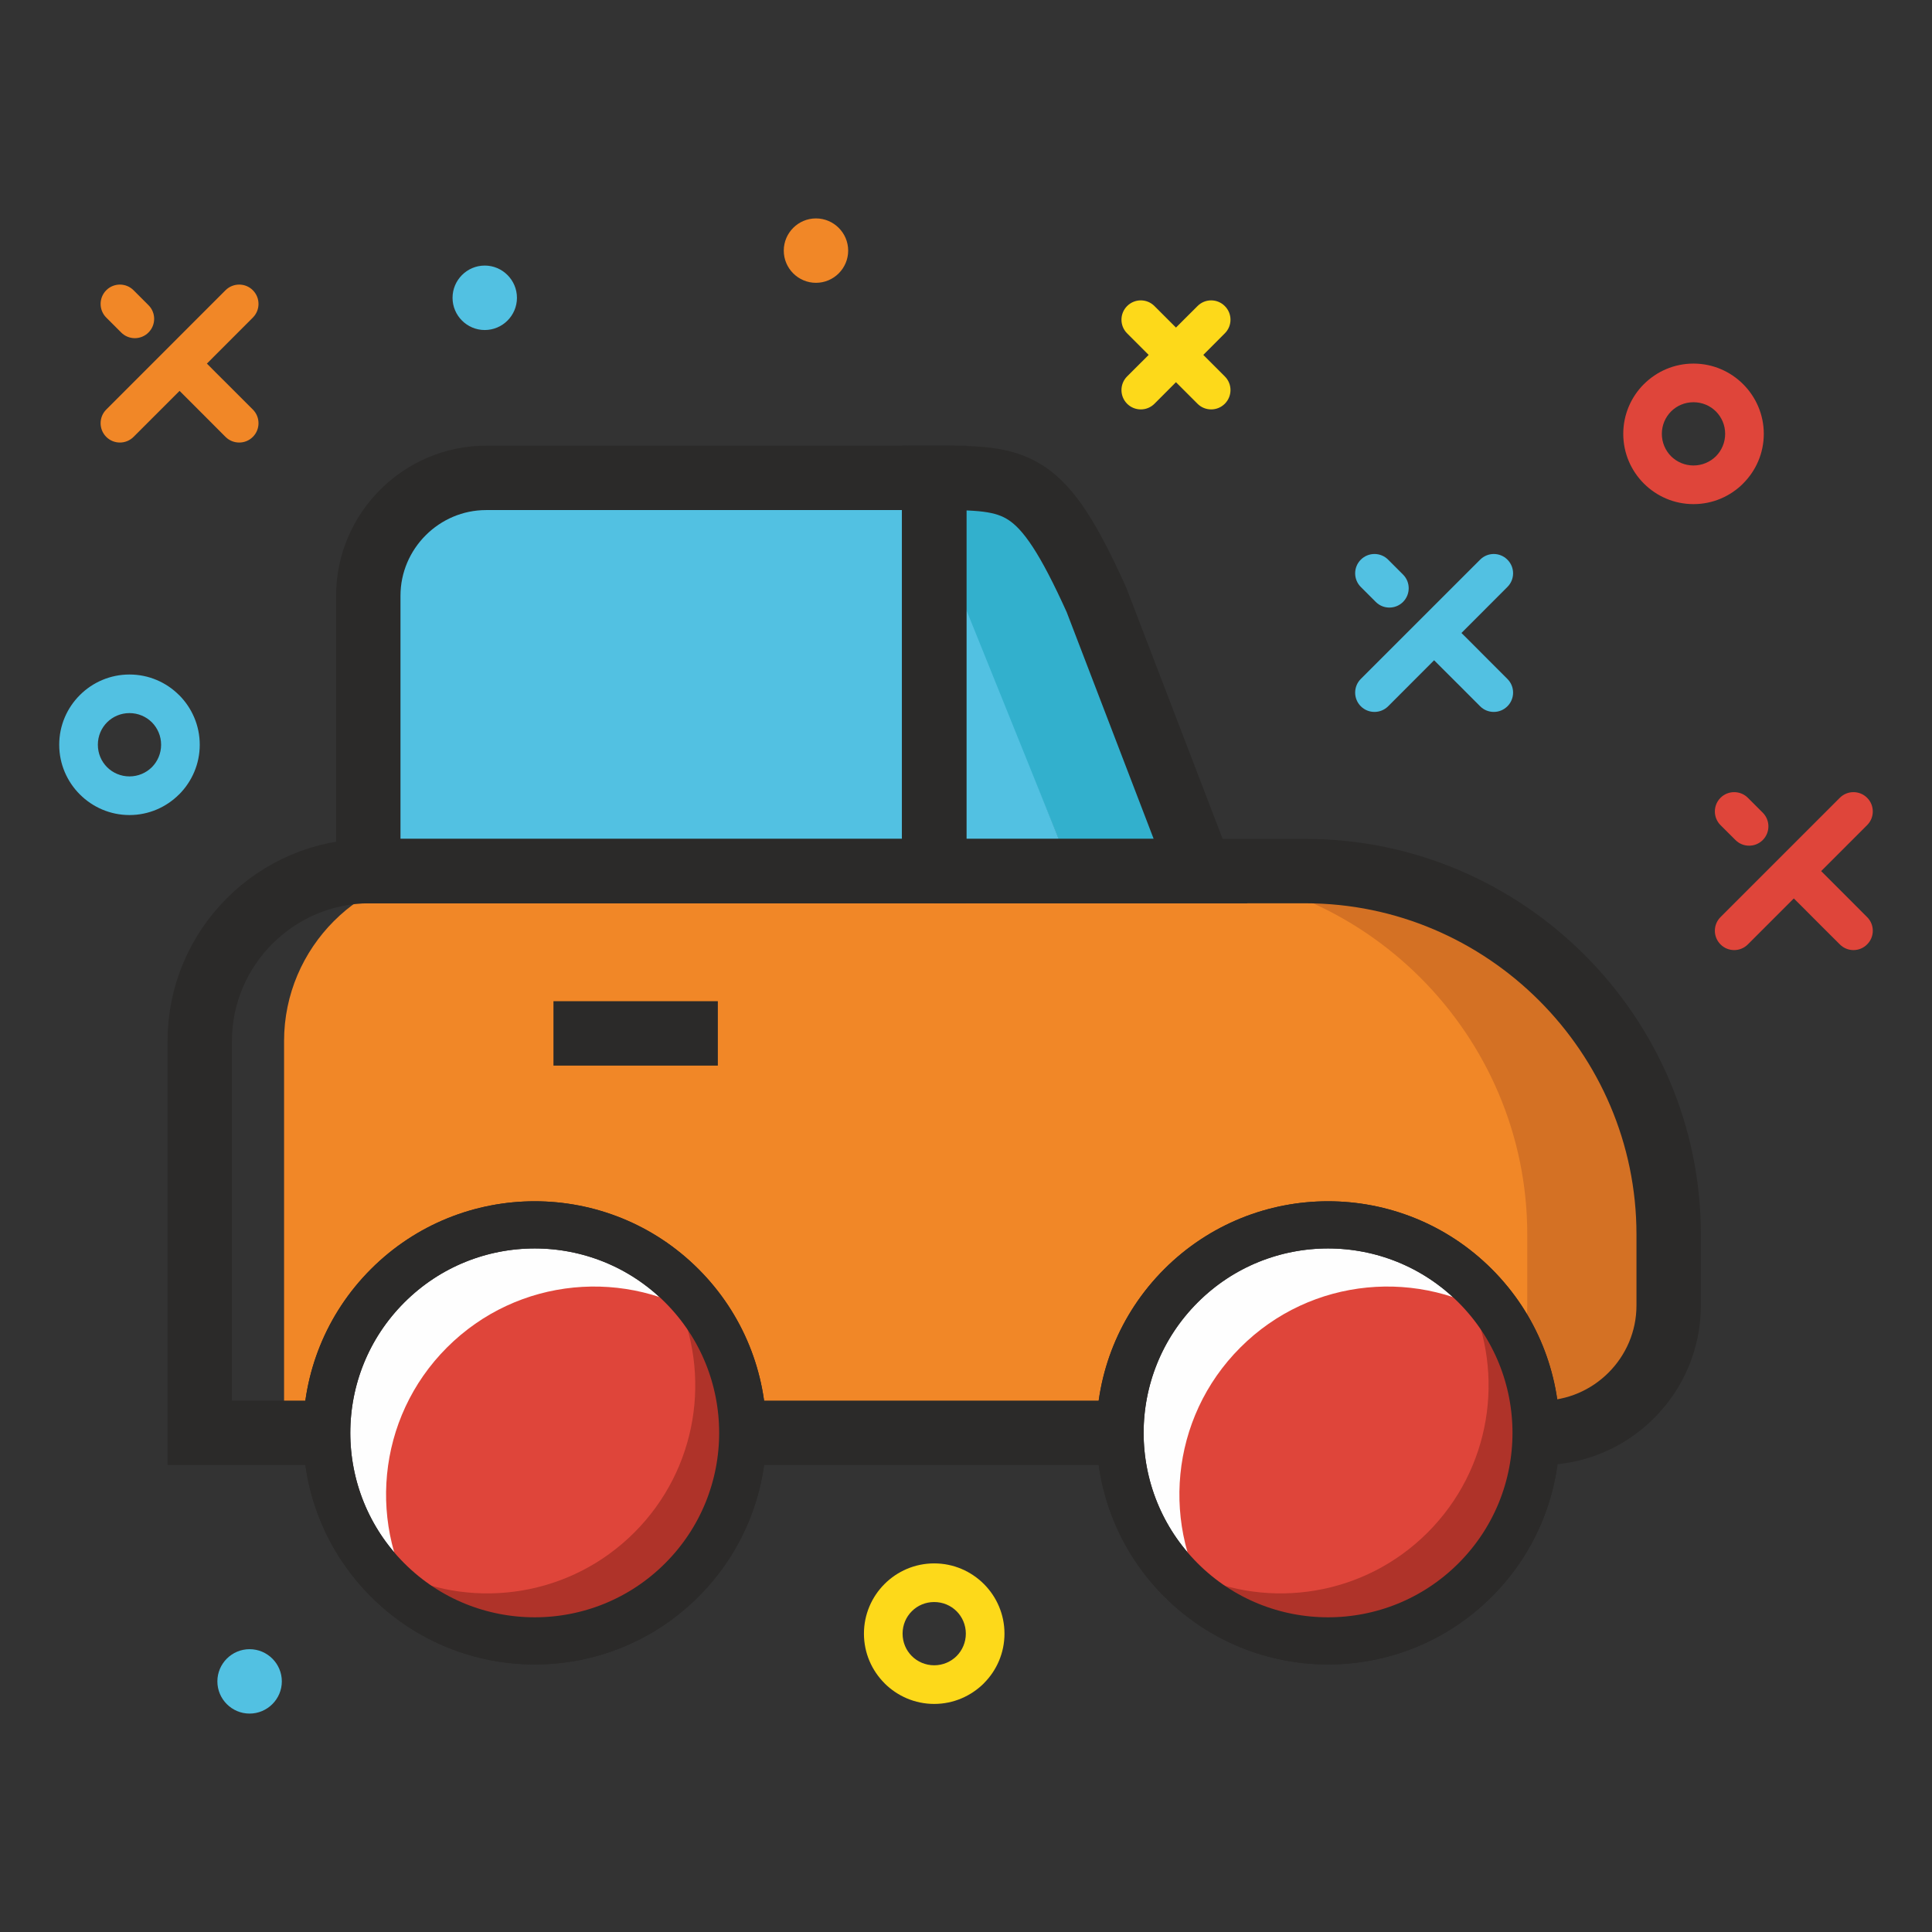 <?xml version="1.0" encoding="UTF-8"?> <!-- Creator: CorelDRAW 2017 --> <svg xmlns="http://www.w3.org/2000/svg" xmlns:xlink="http://www.w3.org/1999/xlink" xml:space="preserve" width="354px" height="354px" style="shape-rendering:geometricPrecision; text-rendering:geometricPrecision; image-rendering:optimizeQuality; fill-rule:evenodd; clip-rule:evenodd" viewBox="0 0 354 354"><rect x="0" y="0" width="354" height="354" fill="#333333" stroke="none"/> <defs> <style type="text/css"> <![CDATA[ .str0 {stroke:#2B2A29;stroke-width:11.8;stroke-miterlimit:22.926} .fil4 {fill:none} .fil7 {fill:#FEFEFE} .fil1 {fill:#F18727} .fil6 {fill:#FDD91A} .fil5 {fill:#DF453A} .fil8 {fill:#DF453A} .fil0 {fill:#D47124} .fil9 {fill:#AF3329} .fil3 {fill:#52C1E2} .fil2 {fill:#32B0CD} ]]> </style> </defs> <g id="Слой_x0020_1">  <g id="_2375890543424"> <path class="fil0" d="M95.4 262.55l187.01 0c12.84,0 23.34,-10.51 23.34,-23.35l0 -13.02c0,-36.61 -29.96,-66.57 -66.57,-66.57l-112.66 0c-17.12,0 -31.12,14.01 -31.12,31.13l0 71.81z"></path> <path class="fil1" d="M52.05 262.55l204.44 0c12.84,0 23.35,-10.51 23.35,-23.35l0 -13.02c0,-36.61 -29.96,-66.57 -66.57,-66.57l-130.1 0c-17.11,0 -31.12,14.01 -31.12,31.13l0 71.81z"></path> <polygon class="fil2" points="196.37,159.61 166.36,86.4 189.96,86.4 219.97,159.61 "></polygon> <polygon class="fil3" points="166.83,86.4 79.88,86.4 67.72,98.37 67.72,159.61 196.37,159.61 "></polygon> <path class="fil4 str0" d="M67.48 159.61l103.69 0 0 -72.05 -82.08 0c-11.89,0 -21.61,9.73 -21.61,21.61l0 50.44z"></path> <path class="fil4 str0" d="M171.17 159.61l48.8 0 -19.08 -49.74c-10.1,-22.31 -14.28,-22.31 -29.72,-22.31l0 72.05z"></path> <line class="fil4 str0" x1="101.41" y1="189.35" x2="131.53" y2="189.35"></line> <path class="fil4 str0" d="M36.6 262.54l245.81 0c12.84,0 23.34,-10.5 23.34,-23.34l0 -13.02c0,-36.61 -29.96,-66.57 -66.57,-66.57l-171.46 0c-17.12,0 -31.12,14.01 -31.12,31.12l0 71.81z"></path> <path class="fil1" d="M149.51 51.82c3.25,0 5.9,-2.65 5.9,-5.9 0,-3.25 -2.65,-5.9 -5.9,-5.9 -3.25,0 -5.9,2.65 -5.9,5.9 0,3.25 2.65,5.9 5.9,5.9z"></path> <path class="fil5" d="M310.3 66.62c3.54,0 6.76,1.44 9.09,3.77l0.01 0.01c2.33,2.33 3.78,5.55 3.78,9.09 0,3.55 -1.45,6.77 -3.78,9.09l-0.01 0.02c-2.33,2.33 -5.55,3.77 -9.09,3.77 -3.55,0 -6.76,-1.44 -9.09,-3.77l-0.02 -0.02c-2.32,-2.32 -3.76,-5.54 -3.76,-9.09 0,-3.54 1.44,-6.76 3.76,-9.09l0.02 -0.01c2.33,-2.33 5.54,-3.77 9.09,-3.77l0 0zm4.11 8.77c-1.05,-1.05 -2.51,-1.69 -4.11,-1.69 -1.61,0 -3.06,0.64 -4.11,1.69 -1.04,1.05 -1.69,2.49 -1.69,4.1 0,1.61 0.65,3.06 1.69,4.11 1.05,1.04 2.5,1.69 4.11,1.69 1.6,0 3.06,-0.65 4.11,-1.69 1.04,-1.05 1.69,-2.5 1.69,-4.11 0,-1.61 -0.65,-3.05 -1.69,-4.1z"></path> <path class="fil1" d="M41.32 53.18c1.39,-1.38 3.63,-1.38 5.01,0 1.38,1.39 1.38,3.63 0,5.01l-8.42 8.43 1.64 1.65 3.39 3.38 3.39 3.39c1.38,1.38 1.38,3.63 0,5.01 -1.38,1.38 -3.62,1.38 -5.01,0l-3.38 -3.39 -3.39 -3.39 -1.65 -1.65 -8.43 8.43c-1.38,1.38 -3.62,1.38 -5,0 -1.38,-1.38 -1.38,-3.63 0,-5.01l21.85 -21.86 0 0zm-21.85 5.01l2.73 2.73c1.38,1.39 3.63,1.39 5.01,0 1.38,-1.38 1.38,-3.62 0,-5l-2.74 -2.74c-1.38,-1.38 -3.62,-1.38 -5,0 -1.38,1.39 -1.38,3.63 0,5.01z"></path> <path class="fil5" d="M337.11 146.18c1.38,-1.38 3.62,-1.38 5,0 1.39,1.38 1.39,3.63 0,5.01l-8.42 8.42 1.46 1.46 3.48 3.48 3.48 3.49c1.39,1.38 1.39,3.62 0,5 -1.38,1.39 -3.62,1.39 -5,0l-3.49 -3.48 -3.48 -3.49 -1.46 -1.45 -8.42 8.42c-1.38,1.39 -3.63,1.39 -5.01,0 -1.38,-1.38 -1.38,-3.62 0,-5l21.86 -21.86 0 0zm-21.86 5.01l2.74 2.73c1.38,1.38 3.62,1.38 5,0 1.38,-1.38 1.38,-3.63 0,-5.01l-2.73 -2.73c-1.38,-1.38 -3.63,-1.38 -5.01,0 -1.38,1.38 -1.38,3.63 0,5.01z"></path> <path class="fil3" d="M23.72 123.59c3.55,0 6.76,1.44 9.09,3.77l0.02 0.01c2.32,2.33 3.77,5.54 3.77,9.09 0,3.54 -1.45,6.76 -3.77,9.09l-0.02 0.01c-2.33,2.33 -5.54,3.78 -9.09,3.78 -3.54,0 -6.76,-1.45 -9.09,-3.78l-0.01 -0.01c-2.33,-2.33 -3.77,-5.55 -3.77,-9.09 0,-3.55 1.44,-6.76 3.77,-9.09l0.01 -0.01c2.33,-2.33 5.55,-3.77 9.09,-3.77l0 0zm4.11 8.76c-1.05,-1.04 -2.5,-1.69 -4.11,-1.69 -1.6,0 -3.06,0.65 -4.1,1.69 -1.05,1.05 -1.69,2.5 -1.69,4.11 0,1.61 0.64,3.06 1.69,4.11 1.04,1.04 2.5,1.69 4.1,1.69 1.61,0 3.06,-0.65 4.11,-1.69 1.04,-1.05 1.69,-2.5 1.69,-4.11 0,-1.61 -0.65,-3.06 -1.69,-4.11z"></path> <path class="fil3" d="M88.82 60.47c3.25,0 5.9,-2.65 5.9,-5.9 0,-3.25 -2.65,-5.91 -5.9,-5.91 -3.25,0 -5.9,2.66 -5.9,5.91 0,3.25 2.65,5.9 5.9,5.9z"></path> <path class="fil3" d="M271.2 102.55c1.38,-1.39 3.62,-1.39 5,0 1.39,1.38 1.39,3.62 0,5l-8.42 8.43 1.46 1.45 3.48 3.49 3.48 3.48c1.39,1.38 1.39,3.63 0,5.01 -1.38,1.38 -3.62,1.38 -5,0l-3.48 -3.49 -3.49 -3.48 -1.46 -1.46 -8.42 8.43c-1.38,1.38 -3.63,1.38 -5.01,0 -1.38,-1.38 -1.38,-3.63 0,-5.01l21.86 -21.85 0 0zm-21.86 5l2.74 2.74c1.37,1.38 3.62,1.38 5,0 1.38,-1.39 1.38,-3.63 0,-5.01l-2.73 -2.73c-1.38,-1.39 -3.63,-1.39 -5.01,0 -1.38,1.38 -1.38,3.62 0,5z"></path> <path class="fil6" d="M219.42 56.08c1.38,-1.39 3.62,-1.39 5,0 1.39,1.38 1.39,3.62 0,5l-3.94 3.95 3.94 3.94c1.39,1.38 1.39,3.62 0,5.01 -1.38,1.38 -3.62,1.38 -5,0l-3.95 -3.95 -3.94 3.95c-1.38,1.38 -3.62,1.38 -5.01,0 -1.38,-1.39 -1.38,-3.63 0,-5.01l3.95 -3.94 -3.95 -3.95c-1.38,-1.38 -1.38,-3.62 0,-5 1.39,-1.39 3.63,-1.39 5.01,0l3.94 3.94 3.95 -3.94z"></path> <path class="fil6" d="M171.17 286.46c3.55,0 6.76,1.44 9.1,3.77l0.01 0.01c2.33,2.33 3.77,5.55 3.77,9.09 0,3.55 -1.44,6.76 -3.77,9.09l-0.01 0.02c-2.34,2.32 -5.55,3.77 -9.1,3.77 -3.54,0 -6.76,-1.45 -9.09,-3.77l-0.01 -0.02c-2.33,-2.33 -3.77,-5.54 -3.77,-9.09 0,-3.54 1.44,-6.76 3.77,-9.09l0.01 -0.01c2.33,-2.33 5.55,-3.77 9.09,-3.77l0 0zm4.11 8.77c-1.05,-1.05 -2.5,-1.69 -4.11,-1.69 -1.6,0 -3.06,0.64 -4.1,1.69 -1.05,1.04 -1.69,2.5 -1.69,4.1 0,1.61 0.64,3.06 1.69,4.11 1.04,1.04 2.5,1.69 4.1,1.69 1.61,0 3.06,-0.65 4.11,-1.69 1.04,-1.05 1.69,-2.5 1.69,-4.11 0,-1.6 -0.65,-3.06 -1.69,-4.1z"></path> <path class="fil3" d="M45.73 313.98c3.25,0 5.91,-2.65 5.91,-5.9 0,-3.25 -2.66,-5.9 -5.91,-5.9 -3.25,0 -5.9,2.65 -5.9,5.9 0,3.25 2.65,5.9 5.9,5.9z"></path> <circle class="fil7 str0" transform="matrix(0.518 0.518 -0.518 0.518 97.978 262.546)" r="52.03"></circle> <path class="fil8" d="M129.7 241.92c9.66,14.79 8.01,34.81 -4.98,47.8 -12.98,12.98 -33.01,14.64 -47.79,4.97 -9.67,-14.78 -8.01,-34.81 4.97,-47.79 12.99,-12.99 33.01,-14.64 47.8,-4.98z"></path> <path class="fil9" d="M128.58 240.37c9.66,14.79 8.01,34.81 -4.98,47.8 -12.99,12.98 -33.01,14.64 -47.79,4.97 -1,-1.52 -1.88,-3.11 -2.64,-4.74 14.11,6.57 31.42,4.04 43.06,-7.6 11.64,-11.65 14.18,-28.95 7.61,-43.06 1.62,0.76 3.21,1.64 4.74,2.63z"></path> <circle class="fil4 str0" transform="matrix(0.518 0.518 -0.518 0.518 97.978 262.546)" r="52.03"></circle> <circle class="fil7 str0" transform="matrix(0.518 0.518 -0.518 0.518 243.34 262.546)" r="52.03"></circle> <path class="fil8" d="M275.06 241.92c9.66,14.79 8.01,34.81 -4.98,47.8 -12.98,12.98 -33.01,14.64 -47.79,4.97 -9.67,-14.78 -8.01,-34.81 4.98,-47.79 12.98,-12.99 33,-14.64 47.79,-4.98z"></path> <path class="fil9" d="M273.94 240.37c9.66,14.79 8.01,34.81 -4.98,47.8 -12.98,12.98 -33.01,14.64 -47.79,4.97 -1,-1.52 -1.88,-3.11 -2.63,-4.74 14.1,6.57 31.41,4.04 43.05,-7.6 11.64,-11.65 14.18,-28.95 7.61,-43.06 1.63,0.76 3.21,1.64 4.74,2.63z"></path> <circle class="fil4 str0" transform="matrix(0.518 0.518 -0.518 0.518 243.34 262.546)" r="52.03"></circle> </g> </g> </svg> 